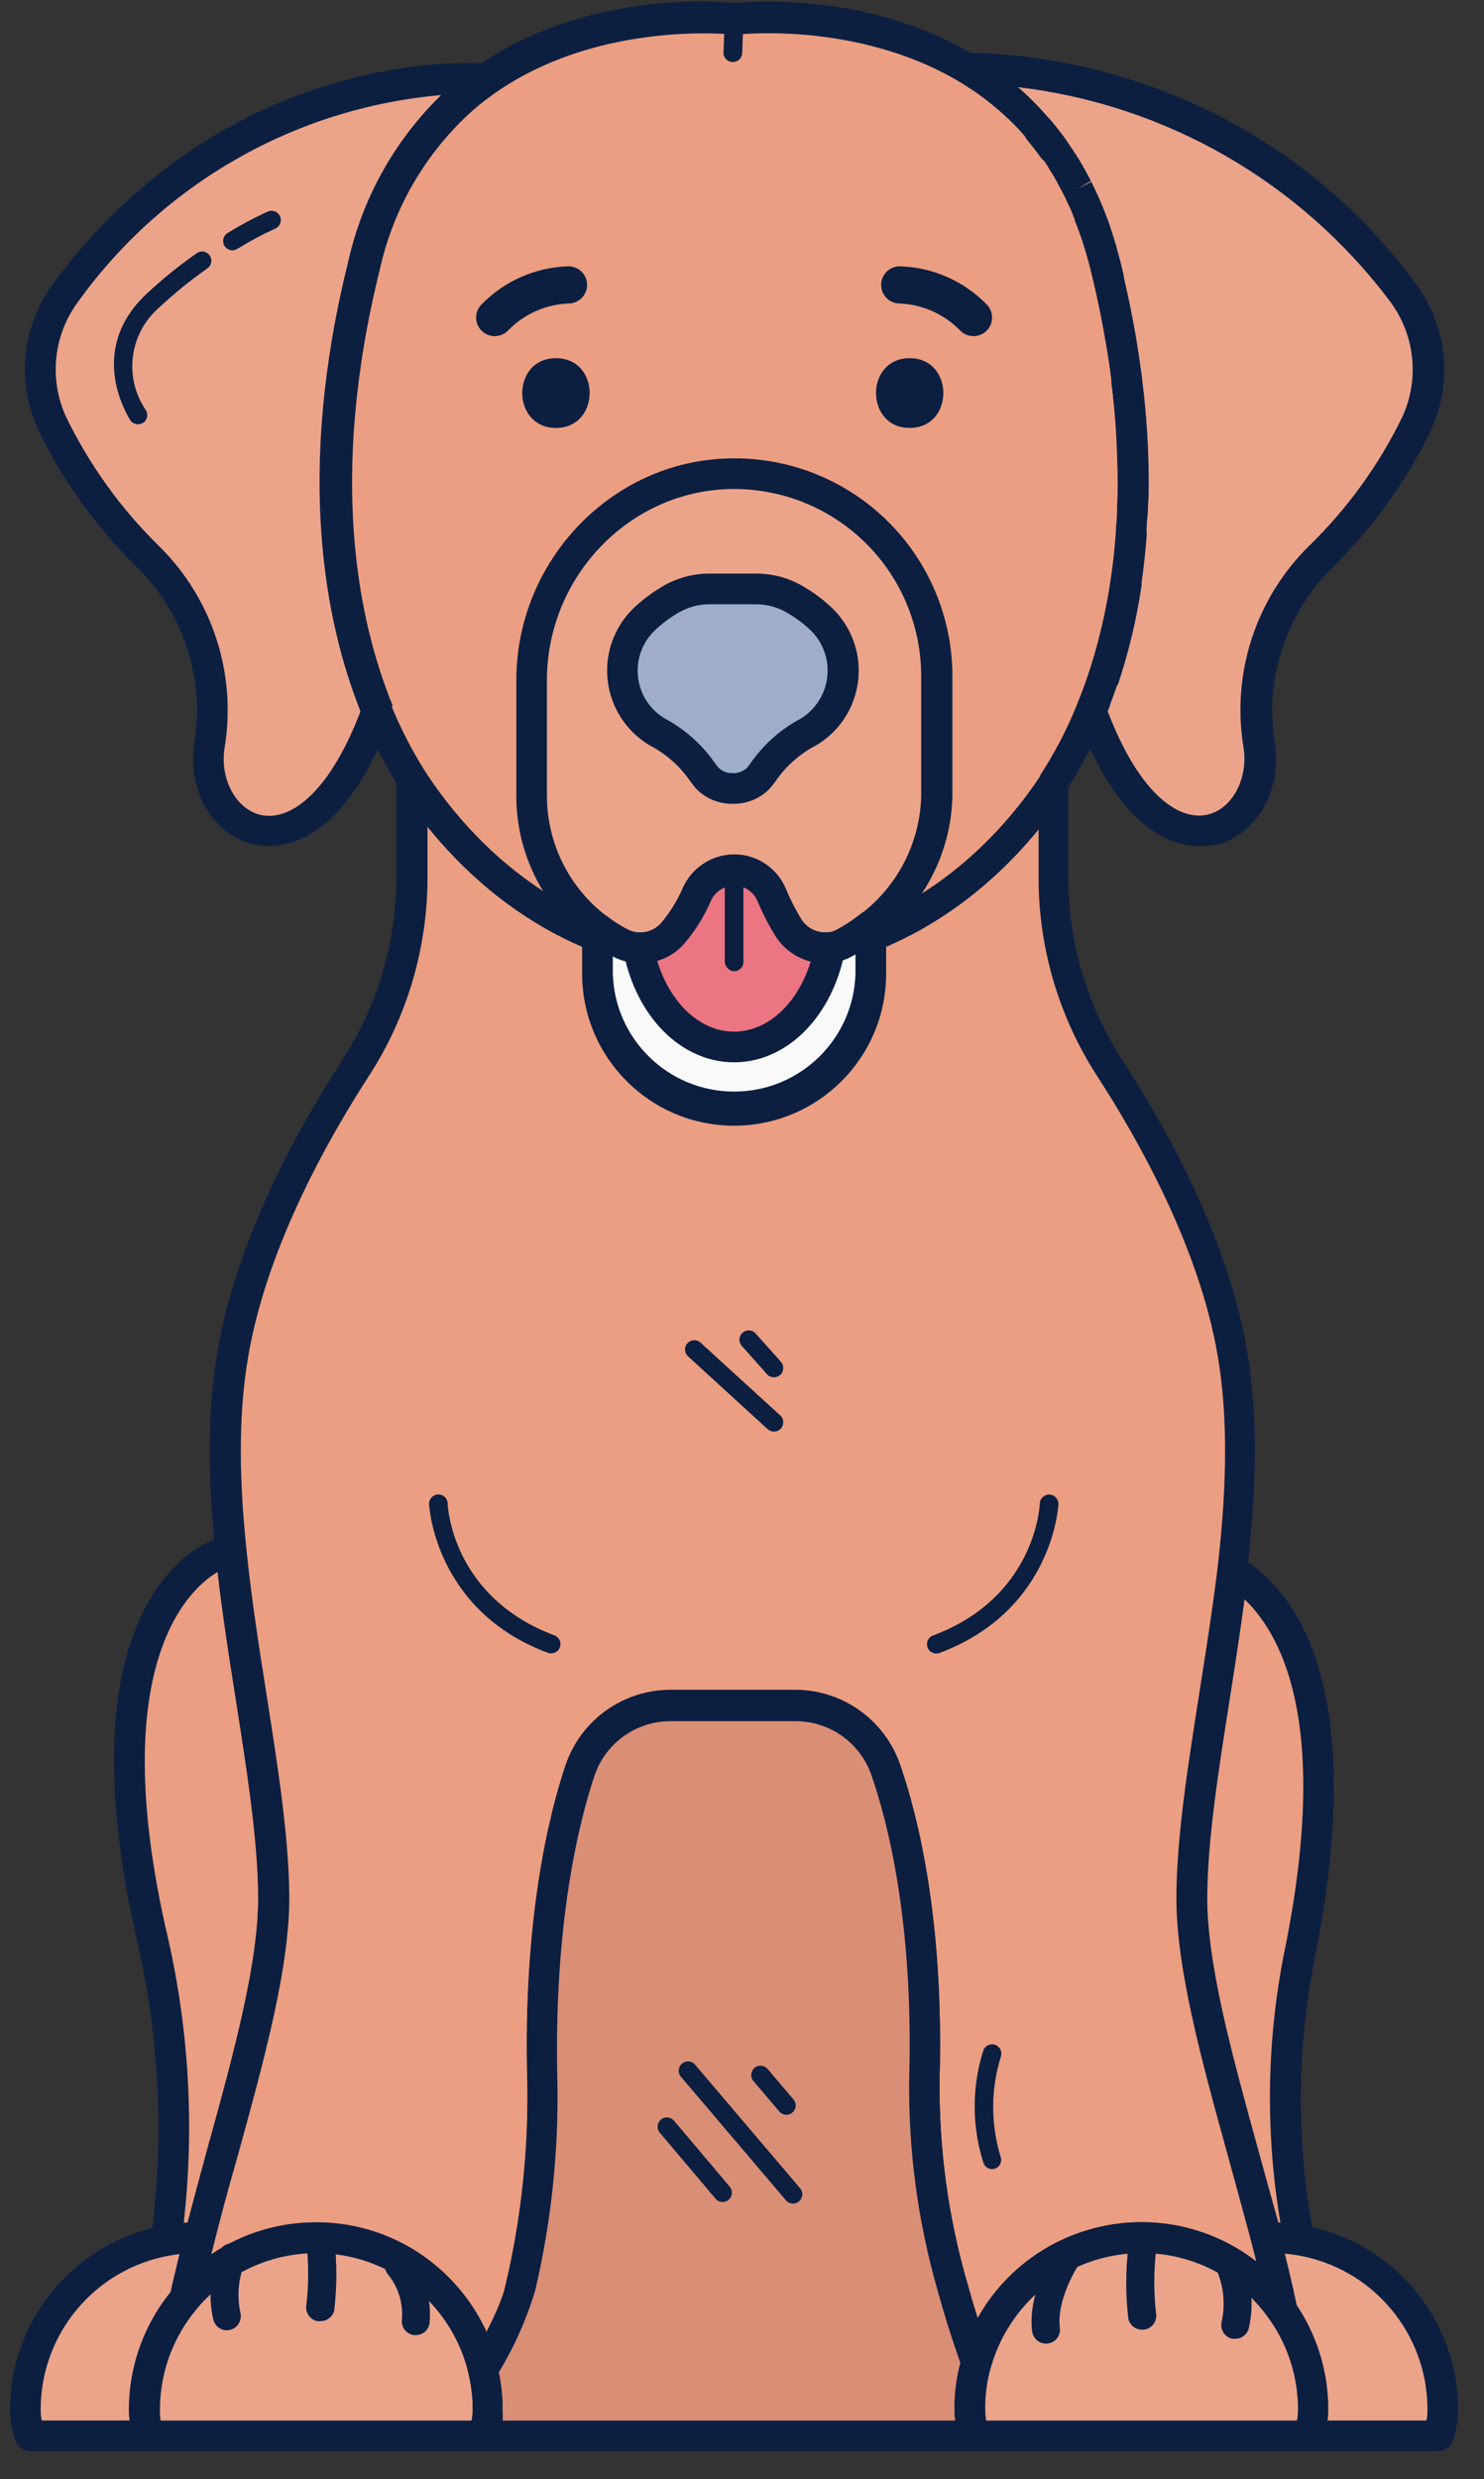 <svg height="162" viewBox="0 0 97 162" width="97" xmlns="http://www.w3.org/2000/svg" xmlns:xlink="http://www.w3.org/1999/xlink"><rect x="0" y="0" width="97" height="162" fill="#333333" stroke="none"/><defs><path id="a" d="m17.241 123.634c.079 5.887-2.77 14.416-4.86 22.477h-.158c-.679 0-1.356.063-2.023.188.864-6.489.579-13.08-.844-19.47-5.231-22.265 4.252-25.369 4.252-25.369h.814c.869 7.891 2.728 15.771 2.819 22.174z"/><path id="b" d="m84.254 146.269c-.602-.099-1.212-.15-1.823-.152-.105-.006-.211-.006-.316 0-2.084-8.08-4.933-16.609-4.86-22.477.091-6.118 1.792-13.596 2.661-21.105 3.274 2.047 7.897 8.037 4.319 25.351-1.162 6.073-1.156 12.312.018 18.383z"/><path id="c" d="m93.652 157.356c.002.586-.105 1.167-.316 1.713h-21.834c-.216-.545-.325-1.127-.322-1.713-0-4.576 2.775-8.695 7.017-10.413 1.242-.507 2.565-.783 3.906-.814.105-.006.211-.006.316 0 .611.002 1.22.053 1.823.152 5.425.896 9.403 5.588 9.398 11.087z"/><path id="d" d="m23.474 157.356c.002.586-.105 1.167-.316 1.713h-21.834c-.216-.545-.325-1.127-.322-1.713-.001-5.424 3.875-10.074 9.21-11.05.667-.125 1.344-.188 2.023-.188h.158c6.144.083 11.081 5.088 11.081 11.233z"/><path id="e" d="m83.264 151.032c-.397-.58-.847-1.123-1.343-1.622-2.108-2.109-4.967-3.294-7.949-3.294s-5.841 1.185-7.949 3.294c-.488.488-.93 1.021-1.318 1.592-.679.998-1.196 2.097-1.531 3.256-.529-1.482-1.063-3.11-1.543-4.86-1.273-4.455-1.887-9.072-1.823-13.705.255-9.234-1.057-15.959-2.533-20.175-.882-2.507-3.253-4.182-5.911-4.174h-8.134c-2.686-.003-5.075 1.708-5.935 4.253-1.446 4.301-2.716 11.178-2.43 20.418.074 4.482-.401 8.956-1.415 13.322-.581 2.595-1.305 5.157-2.169 7.673-.145-4.475-2.934-8.437-7.099-10.083-4.165-1.645-8.909-.66-12.074 2.507-.219.219-.425.443-.608.68 2.017-9.113 5.905-19.592 5.808-26.457-.091-6.403-1.95-14.282-2.77-22.137-.504-4.751-.608-9.495.243-13.9 1.337-6.798 5.03-13.499 7.897-17.909 2.396-3.699 3.672-8.011 3.675-12.417v-6.488l.219.334c2.618 3.943 9.04 11.621 20.837 11.621s18.225-7.679 20.837-11.621l.061-.097v6.227c-.006 4.404 1.26 8.715 3.645 12.417 2.855 4.41 6.549 11.111 7.897 17.909.929 4.726.723 9.835.128 14.932-.869 7.509-2.564 14.987-2.655 21.105-.17 7.102 4.003 18.043 5.941 27.398z"/><path id="f" d="m73.41 32.564c0 .389 0 .772-.043 1.148s-.043.753-.073 1.124c-.079 1.1-.194 2.157-.352 3.159-.311 2.101-.801 4.172-1.464 6.19-.17.518-.346 1.01-.529 1.476-.091.237-.182.468-.279.693-.659 1.637-1.473 3.208-2.43 4.69l-.061.097c-2.612 3.943-9.04 11.621-20.837 11.621s-18.225-7.679-20.837-11.621l-.219-.334c-.893-1.414-1.66-2.904-2.29-4.453-2.43-5.881-4.301-15.467-.899-29.16 1.215-4.939 3.536-8.377 6.263-10.783.549-.486 1.127-.939 1.731-1.355 7.241-5.024 16.251-3.949 16.251-3.949s8.128-.972 15.151 3.238c1.005.6 1.953 1.291 2.831 2.066l.51.468.055.049.437.437c.164.17.322.34.48.516s.316.352.474.535c.31.371.608.759.899 1.166.146.2.286.407.425.608v.043c.128.194.255.395.377.608s.188.316.279.48.121.207.176.316.188.352.279.535l.055.103c.115.231.225.468.334.711s.182.401.261.608c.051.103.095.208.134.316.091.219.176.443.261.674s.176.492.261.747l.164.529c.067.219.128.431.188.65s.121.443.182.68l.237.99c.152.662.292 1.306.425 1.944s.243 1.27.352 1.895c.158.887.286 1.762.395 2.612v.2c.146 1.124.243 2.217.31 3.28.003.034.003.069 0 .103.13 1.523.174 2.973.134 4.35z"/><path id="g" d="m60.562 44.088v7.849c-.082 3.319-1.661 6.423-4.295 8.444-.531.428-1.098.808-1.695 1.136-.253.142-.528.238-.814.286h-.164c-1.072.127-2.123-.371-2.703-1.282-.431-.69-.803-1.416-1.112-2.169-.417-.973-1.371-1.606-2.43-1.61-.519-0-1.027.154-1.458.443-.435.284-.778.689-.984 1.166-.398.915-.928 1.766-1.573 2.527-.565.638-1.391.983-2.242.936h-.176c-.355-.039-.699-.144-1.015-.31-.52-.274-1.016-.591-1.482-.948-2.712-2.042-4.307-5.238-4.307-8.633v-7.569c0-7.247 5.704-13.365 12.946-13.499 3.56-.08 7.002 1.279 9.547 3.769s3.979 5.902 3.976 9.462z"/><path id="h" d="m52.531 47.496c-.174.13-.359.243-.553.34-1.762.911-2.661 2.46-3.074 2.916-.417.427-.989.668-1.586.668h-.158c-.597-.002-1.168-.242-1.586-.668-.413-.456-1.312-2.005-3.038-2.916-.197-.095-.384-.209-.559-.34-1.105-.808-1.801-2.059-1.903-3.425-.103-1.365.397-2.707 1.369-3.671.575-.547 1.216-1.02 1.908-1.409.745-.407 1.581-.616 2.43-.608h3.038c.849-.009 1.685.2 2.43.608.692.388 1.333.861 1.908 1.409.962.977 1.446 2.327 1.326 3.692-.12 1.366-.834 2.61-1.952 3.403z"/><path id="i" d="m31.08 5.056c-.605.417-1.185.87-1.737 1.355-2.722 2.4-5.03 5.844-6.257 10.777-3.408 13.693-1.525 23.279.899 29.16-4.538 12.369-11.84 7.733-10.935 2.217.153-.939.212-1.892.176-2.843-.157-3.551-1.642-6.914-4.161-9.422-2.599-2.535-4.737-5.504-6.318-8.772-1.28-2.814-.919-6.103.942-8.572 11.348-15.254 27.392-13.9 27.392-13.9z"/><path id="j" d="m91.915 27.533c-1.563 3.245-3.678 6.192-6.251 8.712-3.284 3.199-4.796 7.803-4.046 12.326.887 5.516-6.409 10.151-10.935-2.217.097-.223.188-.454.273-.693.19-.466.367-.958.529-1.476.669-2.019 1.161-4.092 1.47-6.197.158-.996.273-2.053.352-3.153 0-.371.055-.741.067-1.124s.036-.759.049-1.148c.036-1.379 0-2.825-.085-4.344-.003-.036-.003-.073 0-.109-.067-1.057-.17-2.151-.316-3.274v-.2c-.109-.851-.243-1.725-.395-2.618-.109-.608-.225-1.251-.352-1.889s-.273-1.282-.425-1.944c-.079-.328-.158-.662-.243-.996-.055-.231-.115-.45-.176-.674s-.121-.437-.188-.65-.109-.352-.17-.529-.17-.504-.255-.747-.17-.456-.261-.674c-.043-.109-.085-.213-.134-.322s-.17-.407-.261-.608-.225-.474-.34-.705c-.014-.038-.03-.074-.049-.109-.091-.182-.182-.358-.279-.529s-.115-.213-.182-.316-.182-.328-.273-.48-.249-.407-.377-.608v-.043c-.134-.219-.279-.419-.425-.608-.292-.407-.608-.796-.899-1.16-.158-.182-.31-.364-.474-.541s-.316-.346-.48-.51l-.437-.437-.061-.055c-.164-.158-.334-.31-.504-.462-.878-.774-1.826-1.466-2.831-2.066 11.251.205 21.775 5.603 28.504 14.623 1.827 2.48 2.158 5.759.863 8.554z"/><path id="k" d="m31.268 157.362c.002.586-.107 1.168-.322 1.713h-21.834c-.207-.548-.314-1.128-.316-1.713-.013-2.67.931-5.256 2.661-7.29.194-.243.407-.468.608-.693 2.879-2.884 7.095-3.982 11.015-2.868s6.928 4.265 7.86 8.232c.174.729.274 1.474.298 2.223.03.146.03.267.03.395z"/><path id="l" d="m85.208 157.362c-.001.586-.11 1.167-.322 1.713h-21.834c-.21-.547-.317-1.128-.316-1.713 0-.128 0-.249 0-.371.024-.926.169-1.845.431-2.734.067-.213.128-.431.207-.608 0 0 0-.067 0-.091.073-.188.146-.371.225-.559s.152-.352.243-.529c.042-.097.088-.193.14-.286.073-.134.14-.273.219-.401s.14-.231.213-.34c.08-.14.167-.276.261-.407.393-.567.834-1.1 1.318-1.592 2.108-2.106 4.967-3.286 7.946-3.28 1.458-.01 2.903.268 4.253.82 1.386.56 2.649 1.386 3.718 2.43.493.503.942 1.048 1.343 1.628 1.273 1.861 1.954 4.063 1.956 6.318z"/><path id="m" d="m53.594 61.827c-.699 3.724-3.238 6.488-6.269 6.488s-5.559-2.758-6.251-6.476c.851.047 1.677-.298 2.242-.936.645-.761 1.175-1.612 1.573-2.527.207-.477.549-.883.984-1.166.431-.289.939-.444 1.458-.443 1.059.004 2.013.637 2.43 1.61.309.753.681 1.478 1.112 2.169.583.917 1.643 1.416 2.722 1.282z"/><path id="n" d="m62.737 157.362c-.001.586.106 1.166.316 1.713h-32.131c.215-.546.324-1.127.322-1.713 0-.128 0-.249 0-.371-.024-.749-.124-1.494-.298-2.223 1.051-1.883 2.12-3.912 2.466-5.468 1.014-4.364 1.49-8.836 1.415-13.316-.261-9.246 1.008-16.123 2.43-20.424.856-2.548 3.247-4.262 5.935-4.253h8.122c2.656-.005 5.026 1.669 5.911 4.174 1.476 4.216 2.788 10.935 2.533 20.175-.065 4.633.549 9.25 1.823 13.705.48 1.75 1.015 3.384 1.543 4.86-.262.889-.407 1.808-.431 2.734.043.158.043.279.043.407z"/></defs><g fill="none" fill-rule="evenodd" transform="translate(.654 .1)"><use fill="#f96" xlink:href="#a"/><use fill="#fff" fill-opacity=".09" xlink:href="#a"/><use fill="#3678f2" fill-opacity=".1" xlink:href="#a"/><path d="m10.212 147.308c-.288-.001-.561-.126-.752-.341-.19-.216-.279-.503-.245-.788.859-6.369.579-12.841-.826-19.112-5.376-22.897 4.526-26.414 4.951-26.548.109-.038.225-.054.34-.049h.814c.502.016.914.4.966.899.328 3.135.826 6.294 1.306 9.349.729 4.623 1.415 8.985 1.476 12.885.067 4.696-1.616 10.795-3.396 17.253-.498 1.823-1.015 3.681-1.482 5.468-.126.482-.586.8-1.081.747-.634-.004-1.266.053-1.889.17-.058.029-.119.051-.182.067zm3.372-44.694c-1.604.923-7.539 5.692-3.244 23.99 1.372 6.08 1.715 12.347 1.015 18.541h.261c.419-1.598.863-3.214 1.3-4.787 1.737-6.318 3.384-12.284 3.323-16.694-.055-3.76-.735-8.055-1.452-12.606-.431-2.764-.875-5.601-1.203-8.444z" fill="#0c1f41" fill-rule="nonzero"/><use fill="#f96" xlink:href="#b"/><use fill="#fff" fill-opacity=".09" xlink:href="#b"/><use fill="#3678f2" fill-opacity=".1" xlink:href="#b"/><path d="m84.248 147.272h-.158c-.576-.096-1.159-.142-1.744-.14h-.134c-.497.058-.96-.262-1.081-.747-.468-1.823-.978-3.645-1.476-5.468-1.786-6.476-3.469-12.587-3.402-17.296.061-3.9.747-8.268 1.476-12.891.425-2.716.869-5.522 1.215-8.317.037-.343.248-.642.558-.792.31-.15.676-.128.967.056 7.897 4.927 6.373 18.656 4.769 26.402-1.152 5.949-1.152 12.063 0 18.012.056.321-.045.649-.273.881-.19.19-.448.297-.717.298zm-1.373-2.144h.164c-.98-5.785-.908-11.7.213-17.46 2.995-14.471.164-20.655-2.558-23.267-.298 2.242-.644 4.465-.984 6.634-.717 4.556-1.397 8.851-1.452 12.612-.067 4.417 1.586 10.4 3.329 16.731.431 1.592.875 3.165 1.318 4.751z" fill="#0c1f41" fill-rule="nonzero"/><use fill="#f96" xlink:href="#c"/><use fill="#fff" fill-opacity=".16" xlink:href="#c"/><use fill="#3678f2" fill-opacity=".1" xlink:href="#c"/><path d="m93.336 160.072h-21.834c-.406.006-.776-.234-.936-.608-.257-.665-.389-1.371-.389-2.084-.009-6.617 5.251-12.038 11.864-12.229.793-.05 1.589.001 2.369.152 5.913.971 10.25 6.085 10.242 12.077.002.712-.127 1.419-.383 2.084-.16.373-.529.613-.936.608zm-21.086-2.005h20.339c.042-.235.062-.472.061-.711.007-5.009-3.618-9.284-8.56-10.097-.576-.096-1.159-.142-1.744-.14h-.219c-5.537.151-9.947 4.685-9.945 10.224 0 .243.022.485.067.723z" fill="#0c1f41" fill-rule="nonzero"/><use fill="#f96" xlink:href="#d"/><use fill="#fff" fill-opacity=".16" xlink:href="#d"/><use fill="#3678f2" fill-opacity=".1" xlink:href="#d"/><path d="m23.158 160.072h-21.834c-.406.006-.776-.234-.936-.608-.257-.665-.389-1.371-.389-2.084-.002-3.246 1.287-6.36 3.581-8.655s5.408-3.586 8.654-3.586h.213c6.678.109 12.033 5.556 12.029 12.235.002.712-.127 1.419-.383 2.084-.158.376-.528.618-.936.614zm-21.086-2.005h20.339c.042-.235.062-.472.061-.711.004-5.597-4.494-10.157-10.091-10.23h-.097c-.634-.004-1.266.053-1.889.17-4.863.885-8.396 5.123-8.39 10.066.001.236.023.472.067.705z" fill="#0c1f41" fill-rule="nonzero"/><use fill="#f96" xlink:href="#e"/><use fill="#fff" fill-opacity=".09" xlink:href="#e"/><use fill="#3678f2" fill-opacity=".1" xlink:href="#e"/><path d="m31.232 157.988h-.152c-.479-.071-.838-.476-.851-.96-.136-4.075-2.677-7.681-6.469-9.18-3.792-1.498-8.112-.603-10.997 2.279-.194.198-.383.401-.565.608-.296.358-.799.466-1.216.26-.417-.205-.638-.67-.534-1.123.686-3.086 1.579-6.336 2.43-9.483 1.75-6.336 3.402-12.32 3.341-16.743-.055-3.754-.735-8.049-1.446-12.593-.486-3.08-.99-6.263-1.318-9.453-.608-5.723-.529-10.236.255-14.197 1.367-6.956 5.121-13.772 8.025-18.261 2.294-3.534 3.516-7.657 3.517-11.871v-6.464c.01-.434.299-.812.716-.934.417-.122.864.039 1.107.4l.182.273c2.795 4.21 9.113 11.214 20.047 11.214s17.235-6.998 19.999-11.172v-.055c.235-.384.695-.567 1.13-.45.436.115.74.509.741.96v6.227c.003 4.212 1.222 8.334 3.511 11.871 2.91 4.489 6.683 11.306 8.031 18.261.82 4.18.863 9.021.134 15.242-.322 2.831-.765 5.656-1.215 8.383-.717 4.556-1.391 8.863-1.446 12.618-.073 4.417 1.579 10.388 3.323 16.706.96 3.487 1.956 7.096 2.655 10.473.117.478-.13.97-.583 1.162-.453.192-.978.027-1.24-.39-.356-.532-.763-1.029-1.215-1.482-3.999-3.994-10.478-3.994-14.477 0-1.221 1.234-2.113 2.755-2.594 4.423-.121.418-.499.71-.934.722s-.829-.257-.974-.668c-.608-1.737-1.13-3.353-1.561-4.933-1.313-4.539-1.948-9.248-1.883-13.973.279-10.273-1.434-16.822-2.479-19.817-.743-2.102-2.734-3.505-4.963-3.499h-8.134c-2.252-.011-4.26 1.417-4.988 3.548-1.021 3.038-2.697 9.72-2.43 20.047.077 4.566-.406 9.124-1.44 13.572-.592 2.63-1.326 5.226-2.199 7.776-.126.37-.456.634-.844.674zm-11.227-12.873c3.249-.011 6.366 1.28 8.657 3.584 1.211 1.209 2.156 2.657 2.776 4.253.364-1.306.699-2.6.984-3.882.999-4.286 1.466-8.679 1.391-13.079-.304-10.68 1.44-17.617 2.503-20.764 1.004-2.946 3.777-4.921 6.889-4.909h8.11c3.086-.004 5.836 1.946 6.853 4.86 1.093 3.123 2.886 9.939 2.594 20.534-.057 4.537.557 9.057 1.823 13.414.207.747.431 1.507.674 2.284.188-.334.389-.656.608-.978.426-.622.908-1.204 1.44-1.737 4.36-4.356 11.277-4.796 16.153-1.027-.559-2.242-1.215-4.538-1.823-6.786-1.786-6.464-3.469-12.569-3.396-17.271.055-3.894.741-8.268 1.47-12.897.425-2.709.869-5.516 1.215-8.305.699-6.008.662-10.656-.115-14.623-1.306-6.646-4.933-13.219-7.746-17.563-2.501-3.859-3.833-8.359-3.833-12.958v-3.165c-3.572 4.368-9.945 9.659-19.896 9.659-10.091 0-16.512-5.468-20.047-9.86v3.366c-.003 4.599-1.336 9.099-3.839 12.958-2.813 4.344-6.433 10.935-7.74 17.563-.747 3.76-.82 8.08-.231 13.596.328 3.141.82 6.3 1.306 9.355.723 4.617 1.409 8.979 1.47 12.873.067 4.714-1.622 10.826-3.408 17.302-.608 2.084-1.166 4.21-1.689 6.294 2.021-1.368 4.406-2.097 6.847-2.09z" fill="#0c1f41" fill-rule="nonzero"/><use fill="#f96" xlink:href="#f"/><use fill="#fff" fill-opacity=".09" xlink:href="#f"/><use fill="#3678f2" fill-opacity=".1" xlink:href="#f"/><path d="m47.33 63.765c-11.883 0-18.681-7.563-21.676-12.071-.097-.146-.164-.243-.231-.352-.923-1.463-1.716-3.003-2.369-4.605 0 0 0-.043 0-.067-2.363-5.771-4.429-15.595-.923-29.719.973-4.352 3.269-8.297 6.573-11.293.579-.511 1.187-.988 1.823-1.428 7.09-4.927 15.655-4.253 16.816-4.131 1.087-.109 8.815-.723 15.661 3.384 1.059.632 2.057 1.36 2.983 2.175l.486.45.073.067c.019.011.035.025.049.043l.437.437c.188.194.352.371.516.553s.322.358.486.553c.371.437.68.838.966 1.215.14.194.286.407.431.608l.036.043c.134.207.267.425.401.644l.109.194.182.31c.067.115.134.231.194.352s.176.328.267.51c0 .036.043.079.067.121.121.249.237.498.352.753s.188.413.267.608c.057.115.107.232.152.352.091.225.176.45.261.686s.182.51.273.778l.17.547c.073.231.134.45.2.68l.03.121c.055.188.103.377.152.608l.243 1.002c.158.68.298 1.33.431 1.974s.243 1.258.352 1.877c.152.869.286 1.737.407 2.709.004.046.004.093 0 .14.146 1.112.249 2.193.322 3.359v.176c.097 1.561.121 3.038.085 4.41v.067c0 .371 0 .735-.043 1.1s-.043.778-.073 1.154c-.085 1.148-.207 2.242-.358 3.238-.322 2.155-.826 4.279-1.507 6.348-.17.529-.358 1.039-.547 1.525-.091.243-.188.486-.292.723-.683 1.697-1.527 3.325-2.521 4.86v.043l-.036.061c-2.995 4.544-9.799 12.107-21.682 12.107zm-22.399-17.739c.604 1.478 1.336 2.901 2.187 4.253l.182.279c2.795 4.21 9.113 11.214 20.047 11.214s17.235-6.998 19.999-11.172v-.055c.938-1.441 1.736-2.969 2.381-4.562.097-.231.182-.45.273-.674.176-.45.346-.929.51-1.428.645-1.965 1.12-3.981 1.422-6.026.152-.948.267-1.98.346-3.08 0-.371.055-.729.073-1.1s0-.705.036-1.069v-.061c.036-1.318 0-2.746-.085-4.253v-.049c-.003-.018-.003-.037 0-.055-.073-1.136-.17-2.193-.304-3.214-.003-.044-.003-.089 0-.134 0 0 0-.049 0-.067-.121-.942-.249-1.78-.389-2.564-.115-.656-.219-1.251-.346-1.871s-.267-1.264-.419-1.92l-.237-.978c-.043-.176-.091-.358-.14-.535l-.036-.121c-.055-.207-.115-.413-.176-.608l-.164-.522c-.073-.225-.158-.462-.243-.693s-.164-.437-.249-.644c0 0 0-.043 0-.067-.025-.071-.056-.14-.091-.207.002-.022.002-.045 0-.067-.067-.188-.152-.371-.231-.553s-.213-.462-.322-.68l-.055-.097c-.085-.17-.17-.334-.261-.498s-.103-.2-.152-.279-.121-.213-.176-.298l-.115-.207-.334-.535v-.036c-.134-.2-.261-.395-.401-.608-.261-.371-.535-.735-.857-1.112l-.437-.498-.468-.504-.407-.401h-.036c-.188-.176-.34-.322-.492-.456-.831-.733-1.728-1.388-2.679-1.956-6.683-3.985-14.44-3.11-14.519-3.098h-.237c-.085 0-8.73-.966-15.558 3.773-.573.395-1.121.825-1.64 1.288-2.999 2.726-5.079 6.315-5.954 10.273-3.39 13.638-1.409 23.042.851 28.552-.034-.002-.067-.01-.097-.024zm47.391-17.775c-.003.024-.003.049 0 .073 0 0 .006-.049 0-.073z" fill="#0c1f41" fill-rule="nonzero"/><use fill="#f96" xlink:href="#g"/><use fill="#fff" fill-opacity=".16" xlink:href="#g"/><use fill="#3678f2" fill-opacity=".1" xlink:href="#g"/><path d="m53.247 62.854c-1.302-.006-2.51-.675-3.208-1.774-.455-.737-.852-1.509-1.185-2.308-.264-.608-.862-1.001-1.525-1.002-.664.008-1.261.405-1.525 1.015-.436 1.009-1.022 1.947-1.737 2.782-.762.87-1.883 1.34-3.038 1.276h-.225c-.484-.05-.954-.193-1.385-.419-.571-.303-1.115-.652-1.628-1.045-2.949-2.236-4.686-5.721-4.696-9.422v-7.6c0-7.837 6.251-14.343 13.924-14.501 3.835-.093 7.545 1.365 10.289 4.045 2.745 2.68 4.292 6.353 4.291 10.189v7.849c-.088 3.623-1.804 7.013-4.672 9.228-.571.458-1.181.864-1.823 1.215-.345.191-.718.324-1.106.395l-.255.036c-.165.025-.331.04-.498.043zm-5.917-7.09c1.469-.006 2.799.87 3.372 2.223.289.701.634 1.378 1.033 2.023.375.584 1.048.904 1.737.826h.085c.181-.031.356-.092.516-.182.554-.299 1.078-.649 1.567-1.045 2.393-1.833 3.832-4.647 3.918-7.661v-7.861c.002-3.292-1.323-6.445-3.676-8.747-2.353-2.302-5.535-3.557-8.826-3.482-6.591.14-11.962 5.741-11.962 12.496v7.582c.011 3.076 1.455 5.972 3.906 7.831.424.326.875.615 1.349.863.207.107.431.175.662.2h.061c.563.039 1.113-.185 1.488-.608.58-.685 1.056-1.45 1.415-2.272.283-.655.752-1.213 1.349-1.604.597-.386 1.294-.588 2.005-.583z" fill="#0c1f41" fill-rule="nonzero"/><use fill="#bec5d8" xlink:href="#h"/><use fill="#000" fill-opacity=".1" xlink:href="#h"/><use fill="#3678f2" fill-opacity=".1" xlink:href="#h"/><path d="m47.257 52.423h-.134c-.867-.015-1.691-.376-2.29-1.002-.091-.103-.213-.261-.358-.456-.629-.92-1.46-1.685-2.43-2.236-.24-.122-.47-.264-.686-.425-1.343-.98-2.189-2.499-2.314-4.157s.483-3.287 1.664-4.457c.636-.614 1.348-1.143 2.12-1.573.89-.486 1.889-.739 2.904-.735h3.038c1.013-.005 2.01.248 2.898.735.775.429 1.489.958 2.126 1.573 1.18 1.17 1.788 2.799 1.664 4.456-.124 1.657-.967 3.177-2.308 4.159-.22.159-.451.301-.693.425-.97.55-1.802 1.314-2.43 2.236-.146.194-.267.352-.364.456-.6.629-1.427.99-2.296 1.002zm-1.519-13.037c-.67-.003-1.33.162-1.92.48-.616.343-1.186.763-1.695 1.251-.771.753-1.169 1.81-1.087 2.885.082 1.075.636 2.059 1.512 2.686.132.096.273.182.419.255 1.234.691 2.296 1.652 3.104 2.813.101.142.186.251.255.328.234.218.543.338.863.334h.079c.33.01.65-.11.893-.334.073-.079.152-.188.255-.328.807-1.16 1.869-2.12 3.104-2.807.146-.076.286-.164.419-.261.867-.636 1.412-1.62 1.493-2.692.081-1.072-.312-2.126-1.074-2.885-.51-.486-1.079-.904-1.695-1.245-.589-.319-1.25-.484-1.92-.48z" fill="#0c1f41" fill-rule="nonzero"/><use fill="#f96" xlink:href="#i"/><use fill="#fff" fill-opacity=".16" xlink:href="#i"/><use fill="#3678f2" fill-opacity=".1" xlink:href="#i"/><path d="m16.889 55.193c-.367.001-.732-.046-1.087-.14-2.594-.68-4.253-3.596-3.748-6.64.136-.878.189-1.767.158-2.655-.143-3.299-1.525-6.423-3.87-8.748-2.68-2.62-4.886-5.684-6.518-9.058-1.431-3.149-1.028-6.828 1.051-9.592 11.542-15.528 27.617-14.361 28.291-14.307.42.038.771.335.879.743.107.408-.052.839-.399 1.079-.569.397-1.117.825-1.64 1.282-2.992 2.728-5.069 6.314-5.947 10.267-3.39 13.638-1.409 23.049.857 28.552.049.122.073.252.073.383.001.118-.019.236-.061.346-2.691 7.314-6.124 8.487-8.037 8.487zm11.293-49.08c-9.477.825-18.126 5.735-23.692 13.45-1.643 2.173-1.964 5.071-.838 7.551 1.533 3.168 3.605 6.046 6.124 8.505 3.462 3.431 5.046 8.326 4.252 13.134-.322 1.999.699 3.967 2.284 4.38 1.774.468 4.429-1.075 6.597-6.749-2.315-5.814-4.253-15.546-.796-29.415.925-4.132 3.034-7.904 6.069-10.856z" fill="#0c1f41" fill-rule="nonzero"/><use fill="#f96" xlink:href="#j"/><use fill="#fff" fill-opacity=".16" xlink:href="#j"/><use fill="#3678f2" fill-opacity=".1" xlink:href="#j"/><g fill-rule="nonzero"><path d="m77.766 55.193c-1.914 0-5.346-1.172-8.037-8.505-.042-.111-.062-.228-.061-.346-.001-.138.026-.274.079-.401.089-.207.174-.419.255-.638.207-.516.371-.984.516-1.44.65-1.965 1.128-3.984 1.428-6.032.158-.978.273-2.011.346-3.08 0-.364.055-.723.073-1.081s.03-.765.043-1.142c.036-1.361 0-2.788-.085-4.253v-.067c-.073-1.136-.176-2.217-.31-3.262v-.2c-.103-.832-.237-1.701-.389-2.576-.105-.608-.221-1.227-.346-1.859-.128-.608-.267-1.27-.419-1.92v-.085l-.219-.893c-.055-.225-.115-.437-.17-.65s-.121-.419-.182-.608-.109-.352-.164-.516-.164-.48-.243-.717-.164-.425-.249-.608c-.033-.097-.071-.193-.115-.286-.091-.237-.176-.425-.261-.608s-.219-.468-.328-.693l-.049-.103c-.085-.164-.17-.328-.261-.492s-.097-.182-.152-.267v-.055c-.067-.128-.146-.255-.219-.383l-.043-.067c-.103-.182-.219-.358-.334-.535l-.049-.079c-.128-.194-.261-.383-.389-.559l-.049-.073c-.255-.358-.529-.711-.808-1.045l-.443-.504c-.158-.176-.304-.334-.456-.48s-.273-.279-.401-.407l-.085-.073c-.152-.152-.31-.292-.468-.431-.833-.733-1.732-1.388-2.685-1.956-.074-.048-.143-.103-.207-.164-.275-.286-.358-.706-.213-1.075.155-.358.503-.595.893-.608.717 0 17.8-.486 29.342 15.017 2.079 2.765 2.48 6.445 1.045 9.592-1.615 3.349-3.798 6.393-6.452 8.997-2.362 2.334-3.765 5.468-3.931 8.784-.036.896.017 1.793.158 2.679.498 3.038-1.154 5.966-3.748 6.646-.381.083-.771.118-1.16.103zm-6.02-8.821c2.169 5.674 4.817 7.211 6.597 6.743 1.586-.413 2.606-2.381 2.284-4.38-.801-4.84.812-9.766 4.319-13.195 2.497-2.436 4.552-5.287 6.075-8.426 1.126-2.478.804-5.374-.838-7.545-5.849-7.784-14.63-12.833-24.3-13.973l.115.097c.182.158.364.322.547.498l.055.055.468.468c.158.158.34.346.504.541s.322.358.492.553c.322.389.644.802.942 1.215l.036.049c.14.194.279.395.413.608l.03.043.401.608.043.079.237.413c.067.109.128.225.188.334s.2.371.298.571l-.863.504.893-.45c.146.298.261.541.377.79s.188.425.279.65c.056.114.104.232.146.352.079.182.164.407.255.65s.188.535.273.802.121.371.176.559.14.443.194.68.128.443.188.686l.219.905v.097c.158.674.298 1.33.431 1.974s.249 1.288.364 1.92c.152.905.286 1.823.401 2.661v.2c.14 1.087.249 2.211.316 3.341v.103c.097 1.525.121 3.038.085 4.435 0 .401 0 .796-.049 1.185s-.036.759-.073 1.142c-.079 1.118-.2 2.211-.358 3.232-.319 2.157-.823 4.283-1.507 6.354-.158.486-.34.99-.547 1.525-.018.115-.061.231-.109.346z" fill="#0c1f41"/><path d="m68.168 9.576c-.292-.407-.608-.79-.899-1.16.31.364.608.753.899 1.16z" fill="#f9f9f9"/><path d="m68.168 10.578c-.322.002-.625-.152-.814-.413-.255-.358-.535-.723-.863-1.112-.356-.426-.299-1.06.128-1.415.426-.356 1.06-.299 1.415.128.328.395.65.808.948 1.215.322.45.218 1.075-.231 1.397-.169.125-.373.195-.583.2z" fill="#0c1f41"/><path d="m70.67 46.348.273-.686c-.085.239-.176.47-.273.693z" fill="#f9f9f9"/><path d="m70.67 47.356c-.067.006-.134.006-.2 0-.465-.095-.8-.503-.802-.978-.001-.133.024-.265.073-.389.079-.194.164-.395.243-.608l.03-.079c.21-.499.777-.741 1.283-.548s.766.753.588 1.264c-.091.255-.194.498-.298.741-.161.362-.521.596-.917.595z" fill="#0c1f41"/><path d="m70.944 45.661c.182-.474.358-.966.529-1.476-.162.518-.338 1.01-.529 1.476z" fill="#f9f9f9"/><path d="m70.944 46.664c-.122-.001-.244-.024-.358-.067-.514-.201-.771-.777-.577-1.294.176-.462.352-.936.516-1.434.082-.371.367-.665.736-.757.369-.092.758.032 1.005.321.247.289.309.693.16 1.043-.158.492-.34.996-.547 1.531-.146.391-.518.652-.936.656z" fill="#0c1f41"/><path d="m71.472 44.161c.665-2.02 1.157-4.093 1.47-6.197-.309 2.104-.801 4.178-1.47 6.197z" fill="#f9f9f9"/><path d="m71.472 45.187c-.107-.002-.213-.018-.316-.049-.516-.186-.786-.752-.608-1.27.645-1.965 1.12-3.981 1.422-6.026.054-.54.529-.939 1.07-.899.541.039.953.503.928 1.045.003.051.003.101 0 .152-.319 2.16-.823 4.288-1.507 6.361-.142.423-.545.702-.99.686z" fill="#0c1f41"/><path d="m72.943 37.989c.152-.996.267-2.053.352-3.153-.079 1.1-.194 2.157-.352 3.153z" fill="#f9f9f9"/><path d="m72.943 38.991h-.158c-.544-.087-.916-.597-.832-1.142.146-.972.261-2.011.34-3.086.04-.554.522-.97 1.075-.929.554.04.97.522.929 1.075-.085 1.13-.207 2.223-.364 3.244-.08.484-.499.839-.99.838z" fill="#0c1f41"/><path d="m73.319 28.111c-.073-1.057-.176-2.144-.316-3.274.146 1.1.249 2.217.316 3.274z" fill="#f9f9f9"/><path d="m73.313 29.113c-.527.001-.964-.409-.996-.936-.073-1.075-.176-2.157-.304-3.22-.065-.365.076-.736.368-.964.291-.229.685-.278 1.024-.128.339.15.568.474.595.844.14 1.087.249 2.211.316 3.341.035.552-.384 1.027-.936 1.063z" fill="#0c1f41"/><path d="m73.41 32.564c0-1.379 0-2.825-.085-4.344.097 1.519.121 2.965.085 4.344z" fill="#f9f9f9"/><path d="m73.41 33.566h-.03c-.265-.006-.517-.118-.7-.311-.182-.193-.281-.45-.272-.716.03-1.361 0-2.795-.085-4.253-.035-.554.385-1.031.939-1.066.554-.035 1.031.385 1.066.939.097 1.525.121 3.038.085 4.435-.02.54-.462.969-1.002.972z" fill="#0c1f41"/></g><use fill="#f96" xlink:href="#k"/><use fill="#fff" fill-opacity=".16" xlink:href="#k"/><use fill="#3678f2" fill-opacity=".1" xlink:href="#k"/><path d="m30.922 160.072h-21.834c-.416.002-.789-.255-.936-.644-.253-.659-.383-1.359-.383-2.066.001-2.892 1.028-5.691 2.898-7.897.213-.261.44-.511.68-.747 2.291-2.302 5.409-3.59 8.657-3.578 3.248-.012 6.365 1.276 8.657 3.578 1.601 1.609 2.726 3.63 3.25 5.838.183.784.291 1.583.322 2.387v.437c.002.713-.132 1.421-.395 2.084-.157.367-.518.606-.917.608zm-21.08-1.999h20.333c.044-.234.066-.472.067-.711 0-.091 0-.182 0-.273-.003-.022-.003-.045 0-.067-.024-.682-.116-1.359-.273-2.023-.853-3.61-3.595-6.474-7.164-7.484-3.569-1.009-7.405-.005-10.022 2.624-.196.192-.38.395-.553.608-1.572 1.855-2.433 4.208-2.43 6.64-.005.23.009.459.043.686z" fill="#0c1f41" fill-rule="nonzero"/><use fill="#f96" xlink:href="#l"/><use fill="#fff" fill-opacity=".16" xlink:href="#l"/><use fill="#3678f2" fill-opacity=".1" xlink:href="#l"/><path d="m84.886 160.072h-21.834c-.407.007-.777-.233-.936-.608-.255-.661-.385-1.363-.383-2.072 0-.146 0-.286 0-.425.027-1.005.186-2.002.474-2.965l.055-.188c.049-.158.097-.322.158-.48 0 0 0-.03 0-.036-.003-.03-.003-.061 0-.091.079-.2.158-.395.243-.608s.164-.383.261-.608.103-.219.158-.322l.061-.115c.059-.115.124-.226.194-.334.055-.103.134-.231.207-.346s.158-.255.243-.383l.049-.073c3.261-4.734 9.371-6.569 14.701-4.417 1.513.615 2.889 1.526 4.046 2.679.54.545 1.029 1.136 1.464 1.768 1.387 2.034 2.126 4.44 2.12 6.901-.002.708-.134 1.411-.389 2.072-.141.376-.492.632-.893.65zm-21.08-1.999h20.315c.043-.234.066-.472.067-.711.005-2.056-.611-4.066-1.768-5.765-.361-.531-.767-1.029-1.215-1.488-.969-.964-2.119-1.726-3.384-2.242-3.813-1.531-8.171-.648-11.087 2.248-.427.429-.815.894-1.16 1.391l-.043.067c-.073.109-.152.219-.219.334l-.036.061c-.061.091-.121.194-.176.292s-.103.176-.146.255l-.061.121c-.039.066-.074.135-.103.207-.008.019-.018.038-.03.055-.073.152-.14.304-.207.456l-.2.498c-.009.035-.022.07-.036.103-.049.134-.091.267-.128.401l-.061.182c-.231.79-.36 1.607-.383 2.43v.346c-.004.254.017.509.061.759z" fill="#0c1f41" fill-rule="nonzero"/><path d="m35.685 27.862c2.934 0 2.94-4.556 0-4.556s-2.934 4.556 0 4.556z" fill="#0c1f41" fill-rule="nonzero"/><path d="m58.806 27.862c2.934 0 2.934-4.556 0-4.556s-2.934 4.556 0 4.556z" fill="#0c1f41" fill-rule="nonzero"/><path d="m56.267 60.381v3.147c-.126 4.843-4.089 8.703-8.933 8.703s-8.807-3.86-8.933-8.703v-2.965c.466.357.962.674 1.482.948.316.166.66.271 1.015.31h.176c.851.047 1.677-.298 2.242-.936.645-.761 1.175-1.612 1.573-2.527.207-.477.549-.883.984-1.166.431-.289.939-.444 1.458-.443 1.059.004 2.013.637 2.43 1.61.309.753.681 1.478 1.112 2.169.58.911 1.631 1.409 2.703 1.282h.164c.286-.047.561-.144.814-.286.604-.329 1.177-.711 1.713-1.142z" fill="#f9f9f9" fill-rule="nonzero"/><path d="m47.33 73.46c-5.484-.003-9.929-4.448-9.933-9.933v-2.965c-.002-.384.215-.735.559-.905.345-.164.753-.122 1.057.109.419.325.866.612 1.337.857.207.107.431.175.662.2h.061c.563.039 1.113-.185 1.488-.608.58-.685 1.056-1.45 1.415-2.272.283-.655.752-1.213 1.349-1.604.905-.601 2.03-.767 3.07-.453 1.04.314 1.885 1.075 2.307 2.076.289.701.634 1.378 1.033 2.023.375.584 1.048.904 1.737.826h.085c.181-.031.356-.092.516-.182.554-.299 1.078-.649 1.567-1.045.301-.241.713-.287 1.06-.12s.568.518.568.904v3.147c0 5.49-4.449 9.941-9.939 9.945zm-7.928-11.075v1.13c.119 4.295 3.635 7.714 7.931 7.714 4.296 0 7.812-3.42 7.931-7.714v-1.251l-.213.121c-.345.191-.718.324-1.106.395l-.255.036c-1.45.161-2.864-.518-3.645-1.75-.455-.737-.852-1.509-1.185-2.308-.264-.608-.862-1.001-1.525-1.002-.664.008-1.261.405-1.525 1.015-.436 1.009-1.022 1.947-1.737 2.782-.762.87-1.883 1.34-3.038 1.276h-.225c-.484-.05-.954-.193-1.385-.419z" fill="#0c1f41" fill-rule="nonzero"/><use fill="#f66" xlink:href="#m"/><use fill="#fff" fill-opacity=".09" xlink:href="#m"/><use fill="#3678f2" fill-opacity=".1" xlink:href="#m"/><path d="m47.324 69.317c-3.457 0-6.433-3.001-7.235-7.29-.061-.302.024-.615.231-.844.199-.233.495-.361.802-.346.548.031 1.08-.193 1.44-.608.58-.685 1.056-1.45 1.415-2.272.283-.655.752-1.213 1.349-1.604.905-.601 2.03-.767 3.07-.453 1.04.314 1.885 1.075 2.307 2.076.289.701.634 1.378 1.033 2.023.375.584 1.048.904 1.737.826.316-.041.632.072.851.304.219.234.314.559.255.875-.802 4.307-3.785 7.314-7.254 7.314zm-5.018-6.628c.838 2.77 2.807 4.623 5.018 4.623s4.161-1.823 5.012-4.574c-.948-.242-1.769-.834-2.296-1.658-.455-.737-.852-1.509-1.185-2.308-.264-.608-.862-1.001-1.525-1.002-.664.008-1.261.405-1.525 1.015-.436 1.009-1.022 1.947-1.737 2.782-.468.535-1.079.925-1.762 1.124z" fill="#0c1f41" fill-rule="nonzero"/><path d="m14.173 152.174c-.424-.003-.791-.297-.887-.711-.346-1.516-.192-3.104.437-4.526.243-.411.762-.564 1.189-.352.428.212.619.718.439 1.16-.431 1.049-.531 2.204-.286 3.311.11.493-.2.982-.693 1.093-.066.014-.133.022-.2.024z" fill="#0c1f41" fill-rule="nonzero"/><path d="m26.523 152.49h-.121c-.498-.066-.848-.523-.784-1.021.089-1.087-.253-2.165-.954-3.001-.27-.377-.214-.896.129-1.206.343-.311.866-.315 1.213-.009 1.066 1.233 1.577 2.85 1.415 4.471-.069.442-.451.768-.899.765z" fill="#0c1f41" fill-rule="nonzero"/><path d="m20.272 151.579h-.17c-.238-.044-.448-.181-.585-.381-.137-.199-.189-.445-.144-.683.153-1.361.153-2.734 0-4.095-.057-.503.305-.957.808-1.015.503-.057.957.305 1.015.808.182 1.538.182 3.091 0 4.629-.086.438-.477.749-.923.735z" fill="#0c1f41" fill-rule="nonzero"/><path d="m80.087 152.727c-.067.009-.134.009-.2 0-.236-.052-.442-.196-.572-.4-.13-.204-.173-.451-.121-.687.249-1.109.149-2.267-.286-3.317-.18-.442.011-.948.439-1.16s.946-.059 1.189.352c.63 1.422.783 3.01.437 4.526-.103.405-.469.688-.887.686z" fill="#0c1f41" fill-rule="nonzero"/><path d="m67.718 153.043c-.456-.002-.842-.338-.905-.79-.316-2.43 1.294-5.012 1.367-5.121.129-.205.334-.35.57-.403.236-.053.484-.008.687.123.421.272.546.832.279 1.258 0 0-1.324 2.126-1.093 3.906.065.498-.286.954-.784 1.021z" fill="#0c1f41" fill-rule="nonzero"/><path d="m73.987 152.132c-.44.001-.816-.314-.893-.747-.178-1.538-.178-3.091 0-4.629.063-.496.511-.852 1.008-.802.241.026.462.147.614.336.152.189.222.431.194.672-.153 1.363-.153 2.738 0 4.101.088.495-.24.968-.735 1.057-.062.012-.125.016-.188.012z" fill="#0c1f41" fill-rule="nonzero"/><path d="m31.687 20.65c1.267-1.311 2.995-2.076 4.817-2.132" fill="#f9f9f9" fill-rule="nonzero"/><path d="m31.687 21.865c-.481.001-.917-.281-1.113-.72s-.114-.952.208-1.309c1.5-1.564 3.556-2.474 5.723-2.533.671 0 1.215.544 1.215 1.215 0 .671-.544 1.215-1.215 1.215-1.476.058-2.874.675-3.912 1.725-.23.258-.559.406-.905.407z" fill="#0c1f41" fill-rule="nonzero"/><path d="m62.973 20.65c-1.268-1.309-2.996-2.074-4.817-2.132" fill="#f9f9f9" fill-rule="nonzero"/><path d="m62.973 21.865c-.343-.001-.669-.146-.899-.401-1.041-1.051-2.44-1.67-3.918-1.731-.671 0-1.215-.544-1.215-1.215 0-.671.544-1.215 1.215-1.215 2.166.059 4.222.969 5.723 2.533.322.357.403.87.208 1.309s-.632.721-1.113.72z" fill="#0c1f41" fill-rule="nonzero"/><path d="m14.537 16.258c-.214-0-.413-.113-.522-.298-.172-.287-.08-.659.207-.832.847-.522 1.725-.991 2.63-1.403.305-.132.66.006.796.31.065.147.069.315.011.465-.058.15-.174.272-.321.337-.856.393-1.688.837-2.491 1.33-.093.058-.2.089-.31.091z" fill="#0c1f41" fill-rule="nonzero"/><path d="m8.365 27.625c-.201.002-.39-.096-.504-.261 0-.043-2.995-4.441 1.057-8.256 1.021-.953 2.107-1.834 3.25-2.637.176-.144.418-.178.626-.087.209.09.349.29.365.517.015.227-.098.443-.292.561-1.096.771-2.137 1.618-3.116 2.533-1.947 1.681-2.328 4.552-.887 6.683.191.275.123.653-.152.844-.102.069-.223.105-.346.103z" fill="#0c1f41" fill-rule="nonzero"/><path d="m49.937 93.447c-.153.001-.3-.055-.413-.158l-5.176-4.732c-.176-.142-.259-.37-.214-.592s.209-.401.426-.464c.217-.063.452-0.0.608.163l5.176 4.726c.12.109.191.262.198.424.007.162-.051.32-.162.439-.114.123-.275.194-.443.194z" fill="#0c1f41" fill-rule="nonzero"/><path d="m49.937 89.899c-.174.001-.339-.072-.456-.2l-1.622-1.823c-.161-.158-.221-.392-.156-.608.065-.216.244-.378.466-.422s.449.04.59.216l1.628 1.823c.224.248.205.632-.043.857-.111.101-.256.158-.407.158z" fill="#0c1f41" fill-rule="nonzero"/><use fill="#f96" xlink:href="#n"/><use fill="#fff" fill-opacity=".09" xlink:href="#n"/><use fill="#3678f2" fill-opacity=".1" xlink:href="#n"/><path d="m62.737 157.362c-.001.586.106 1.166.316 1.713h-32.131c.215-.546.324-1.127.322-1.713 0-.128 0-.249 0-.371-.024-.749-.124-1.494-.298-2.223 1.051-1.883 2.12-3.912 2.466-5.468 1.014-4.364 1.49-8.836 1.415-13.316-.261-9.246 1.008-16.123 2.43-20.424.856-2.548 3.247-4.262 5.935-4.253h8.122c2.656-.005 5.026 1.669 5.911 4.174 1.476 4.216 2.788 10.935 2.533 20.175-.065 4.633.549 9.25 1.823 13.705.48 1.75 1.015 3.384 1.543 4.86-.262.889-.407 1.808-.431 2.734.043.158.043.279.043.407z" fill="#7c3830" opacity=".15"/><path d="m63.052 160.072h-32.131c-.333.002-.645-.162-.832-.438s-.223-.627-.097-.935c.166-.426.251-.879.249-1.337 0-.091 0-.182 0-.273-.003-.022-.003-.045 0-.067-.024-.682-.116-1.359-.273-2.023-.055-.245-.019-.503.103-.723 1.039-1.865 2.047-3.791 2.363-5.188.999-4.282 1.466-8.671 1.391-13.067-.304-10.686 1.44-17.617 2.503-20.77 1.004-2.946 3.777-4.921 6.889-4.909h8.098c3.084.006 5.831 1.952 6.859 4.86 1.087 3.123 2.88 9.939 2.588 20.534-.057 4.537.557 9.057 1.823 13.414.425 1.555.923 3.123 1.519 4.787.064.197.064.41 0 .608-.237.806-.368 1.639-.389 2.479v.346c-.001.461.084.918.249 1.349.117.309.076.656-.109.929-.184.262-.482.42-.802.425zm-30.849-1.999h29.573c-.029-.236-.044-.473-.043-.711 0-.146 0-.286 0-.425.026-.893.154-1.779.383-2.643-.565-1.604-1.045-3.123-1.458-4.635-1.314-4.539-1.949-9.248-1.883-13.973.286-10.279-1.434-16.828-2.479-19.817-.743-2.102-2.734-3.505-4.963-3.499h-8.134c-2.25-.012-4.257 1.413-4.988 3.542-1.021 3.038-2.691 9.72-2.43 20.047.08 4.564-.404 9.12-1.44 13.565-.562 1.891-1.365 3.702-2.387 5.389.138.66.219 1.331.243 2.005v.437c.014.239.016.478.006.717z" fill="#0c1f41" fill-rule="nonzero"/><rect fill="#0c1f41" fill-rule="nonzero" height="7.205" rx=".608" width="1.215" x="46.723" y="56.159"/><path d="m64.231 141.646c-.276.013-.525-.162-.608-.425-.758-2.39-.758-4.955 0-7.345.119-.314.47-.471.784-.352.314.119.471.47.352.784-.659 2.135-.659 4.42 0 6.555.099.32-.081.66-.401.759-.042.013-.084.021-.128.024z" fill="#0c1f41" fill-rule="nonzero"/><path d="m47.245 3.956c-.336 0-.608-.272-.608-.608l.085-2.248c.012-.336.293-.598.629-.586s.598.293.586.629l-.079 2.248c-.023.321-.292.569-.614.565z" fill="#0c1f41" fill-rule="nonzero"/><path d="m60.55 107.948c-.296.003-.551-.208-.603-.5-.053-.291.112-.578.391-.679 6.646-2.491 6.962-8.371 6.974-8.62.012-.336.293-.598.629-.586.336.012.598.293.586.629 0 .073-.34 6.932-7.764 9.72-.068.027-.14.039-.213.036z" fill="#0c1f41" fill-rule="nonzero"/><path d="m35.369 107.948c-.073 0-.145-.014-.213-.043-7.424-2.782-7.758-9.641-7.764-9.72-.012-.336.251-.617.586-.629.336-.012.617.251.629.586 0 .255.334 6.13 6.974 8.62.278.101.443.388.391.679-.053.291-.307.502-.603.5z" fill="#0c1f41" fill-rule="nonzero"/><path d="m51.182 143.894c-.178 0-.346-.078-.462-.213l-6.865-8.074c-.141-.165-.183-.393-.111-.597.072-.205.248-.355.462-.395s.432.037.573.202l6.865 8.074c.104.123.155.283.141.443-.014.161-.091.309-.214.413-.108.093-.246.144-.389.146z" fill="#0c1f41" fill-rule="nonzero"/><path d="m50.751 138.092c-.178 0-.346-.078-.462-.213l-1.695-1.993c-.218-.255-.188-.638.067-.857.255-.218.638-.188.857.067l1.695 1.993c.104.123.155.283.141.443-.014.161-.091.309-.214.413-.108.093-.246.144-.389.146z" fill="#0c1f41" fill-rule="nonzero"/><path d="m46.583 143.791c-.178 0-.346-.078-.462-.213l-3.645-4.313c-.218-.255-.188-.638.067-.857.255-.218.638-.188.857.067l3.645 4.313c.104.123.155.283.141.443-.014.161-.091.309-.214.413-.108.093-.246.144-.389.146z" fill="#0c1f41" fill-rule="nonzero"/></g></svg>